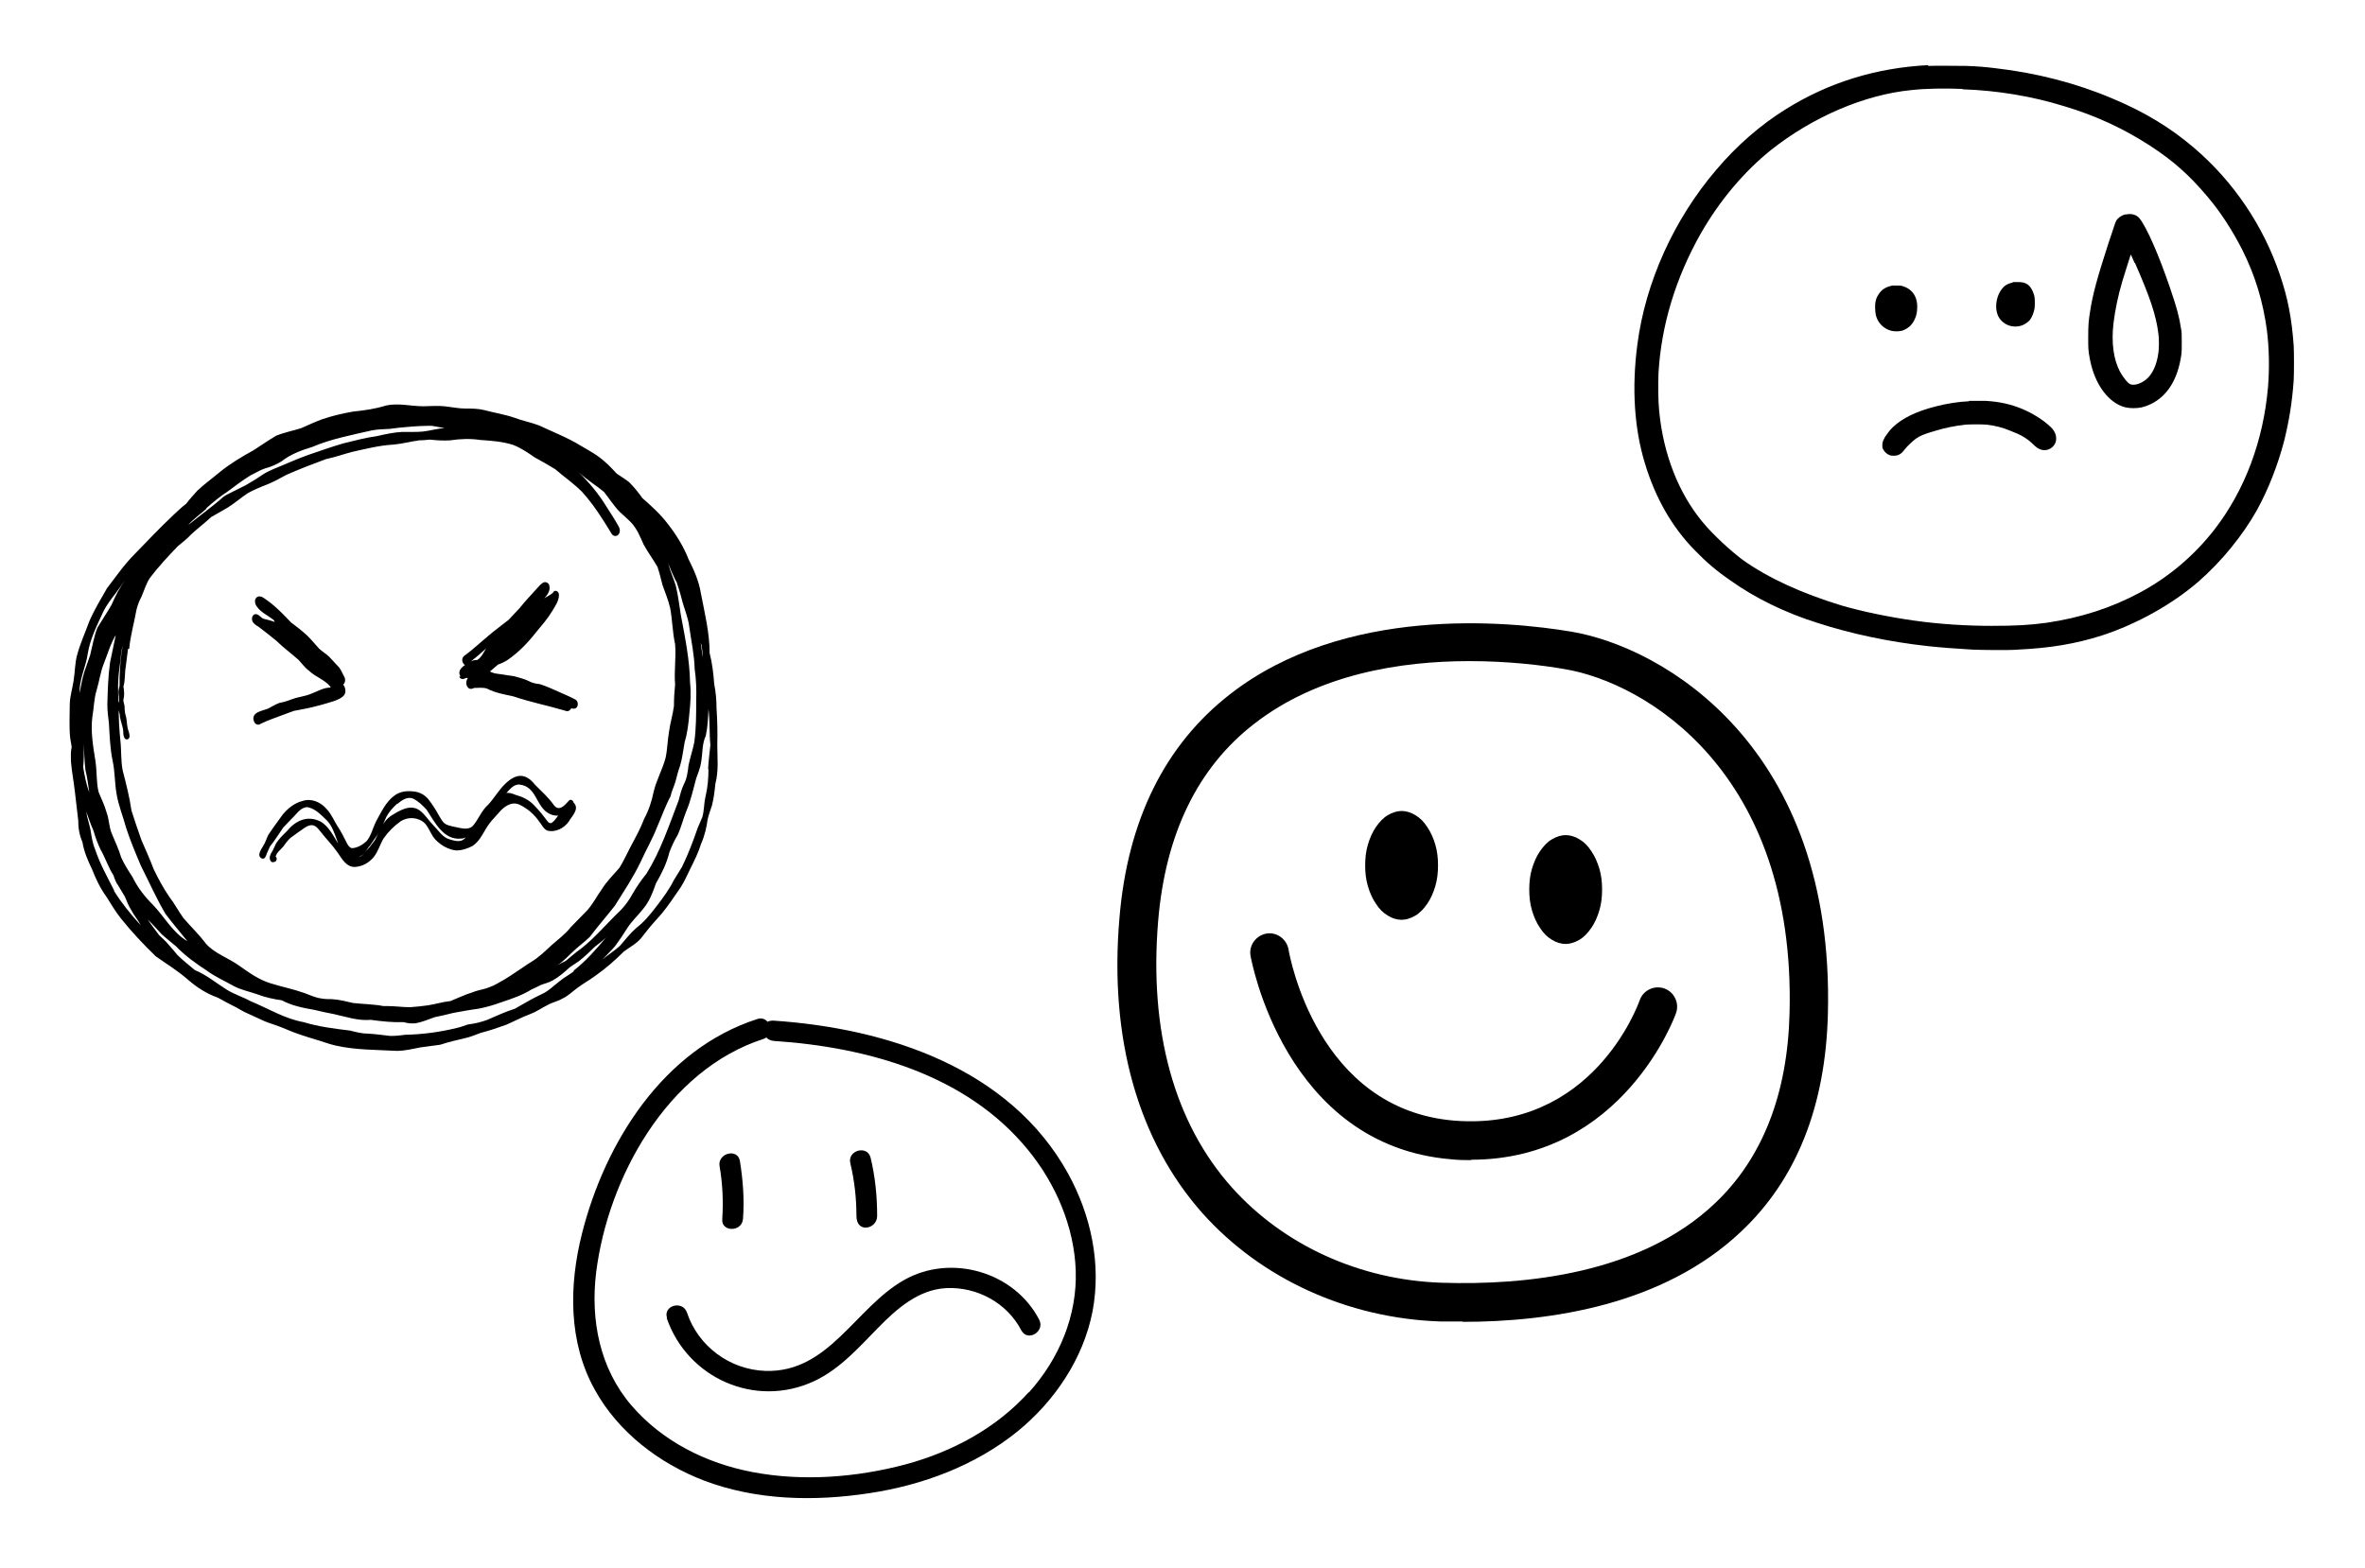 <?xml version="1.0" encoding="UTF-8"?>
<svg xmlns="http://www.w3.org/2000/svg" id="Layer_1" version="1.1" viewBox="0 0 616.9 409.2">
  <g>
    <path d="M184.8,200.6c0,2.5-.2,4.9-.8,7.4-.4,1.7-.3,3.5-.8,5.2-.4.9-.8,1.9-1.2,2.8-1.2,3.5-2.5,6.9-4.1,10.2-.7,1.1-1.4,2.3-2.1,3.4-1.2,2.4-2.8,4.6-4.5,6.8-1.6,2.1-3.2,4.1-5.3,5.7-1.6,1.4-2.9,3.1-4.3,4.7-1.4,1.3-3.1,2.3-4.6,3.6,1.1-1.2,2.3-2.3,3.4-3.6,1.1-1.5,2.1-3,3.1-4.6,1.2-1.9,2.9-3.4,4.2-5.1,1.6-1.9,2.5-4.3,3.3-6.6,1.5-2.6,2.8-5.2,3.5-8.1.6-1.6,1.3-3.1,2.2-4.6.9-2,1.4-4.1,2.2-6.1,1.2-2.8,1.8-5.7,2.6-8.6.5-1.4,1.1-2.8,1.3-4.3.4-2.3.2-4.7,1.2-6.8.5-2.3.6-4.6.7-7,.4,3.1.2,6.3.5,9.4-.2,2.1-.5,4.2-.6,6.3ZM149.6,253.5c-1.2.9-2.4,1.5-3.6,2.5-1.6,1.2-2.9,2.6-4.7,3.4-2.4,1.1-4.7,2.5-7,3.8-2.5.8-4.9,1.9-7.2,2.9-1.6.6-3.3,1-5,1.2-1,.3-1.9.7-2.9.9-4.4,1.1-9,1.7-13.5,1.8-1.3.2-2.6.3-3.9.3-1.9-.2-3.8-.5-5.8-.6-1.6,0-3.1-.4-4.7-.8-4.1-.5-8.2-1-12.1-2.2-5-.9-9.3-3.6-13.9-5.5-2-1.1-4.3-1.8-6.2-3-2.7-1.7-5.2-3.8-8.3-5.1-1.5-1.3-3.1-2.5-4.5-3.9-.8-1-1.6-1.9-2.4-2.8-.7-.9-1.6-1.6-2.4-2.4-1-1.3-2-2.7-3-4.1,1.3,1.2,2.4,2.5,3.6,3.8,1.2,1.1,2.5,2.1,3.8,3.2,2.4,2.5,5.2,4.5,8.1,6.4,2.2,1.6,4.7,2.7,7,4,1.9,1,4,1.4,6,2.1,2.1.8,4.3,1.3,6.5,1.6,2.6,1.4,5.6,2,8.5,2.5,1.7.4,3.4.8,5.1,1.1,3.2.7,6.3,1.8,9.6,1.5,2.9.4,5.8.7,8.6.6,1,.3,2.1.4,3.1.3,1.7-.3,3.3-1,5-1.6,1.5-.3,3.3-.7,4.8-1.1,2.2-.4,4.3-.8,6.6-1.1,2.1-.4,4.1-1,6-1.7,2.7-.9,5.4-1.8,7.8-3.3.9-.4,1.7-.8,2.5-1.2,1-.4,2.1-.6,3.1-1.2,1.6-.9,3-2.1,4.4-3.4.8-.5,1.6-1.1,2.4-1.6,1.5-1.2,2.9-2.5,4.2-3.8,1-.8,2-1.5,2.9-2.4-2.6,3.1-5.2,6.1-8.4,8.6ZM29.8,232.4c-1.8-3.6-3.7-6.9-5-10.8-.7-1.7-.9-3.3-1.2-5.1-.3-1.6-.9-3.1-1.1-4.7.6,1.7,1.2,3.4,1.9,5,.5,1.7,1.1,3.4,1.9,5,1.2,2.1,2,4.6,3.3,6.6.3.9.6,1.8,1.2,2.6.6,1,1.2,2,1.8,3,.5,1.2.9,2.3,1.6,3.4.7,1.4,1.8,2.6,2.5,4-2.6-2.8-5-5.8-7-9ZM21.8,194c.2,2.3.2,4.6.5,7,.5,1.9.7,3.9,1,5.8-.8-2.1-1.2-4.3-1.6-6.6.2-2.1.2-4.1.1-6.2ZM20.8,181.2h0c-.3-3.7,1.6-7.1,2.1-10.7.6-3.8,2.4-7.3,4-10.8.9-1.9,2.2-3.5,3.5-5.2.8-1.1,1.5-2.2,2.3-3.2-1.5,2-2.6,4.2-3.6,6.5-1.2,2.1-2.5,4-3.7,6-.9,2.3-1.3,4.8-1.9,7.2-.5,1.4-1,2.9-1.5,4.3-.6,1.9-.9,3.9-1.3,5.9ZM28.4,188.5c.2,3.4.3,6.8,1,10.1.6,2.8.5,5.6,1,8.5.5,3.1,1.7,5.9,2.5,8.9,1.1,3.4,2.5,6.7,3.9,10,2.1,4.1,4,8.5,6.4,12.5,1.8,2.4,3.8,4.7,5.7,7.1-3.9-2.3-6-6.4-9-9.5-2.1-2.1-4-4.5-5.3-7.2-1.1-1.7-2.2-3.4-3-5.2-.6-2.1-1.6-4.1-2.4-6.1-.8-1.8-.7-3.8-1.4-5.6-.5-1.9-1.4-3.6-2.1-5.4-.6-2.6-.4-5.4-.8-8-.6-3.8-1.3-7.7-.8-11.6.4-2.2.4-4.7,1.1-6.9.7-2.3,1-4.8,1.9-7,1-2.5,1.7-5.1,3.1-7.4-.5,2.4-1,4.8-1.5,7.2-.5,3.6-.6,7.3-.7,10.9,0,1.6.2,3.2.4,4.8ZM33.7,169.3c.3-3.4,1.3-6.8,1.9-10.2.3-1.2.7-2.3,1.3-3.4.7-1.6,1.2-3.4,2.2-4.9,2.2-2.9,4.7-5.6,7.3-8.3,1.2-1,2.4-1.9,3.4-3,1.7-1.6,3.6-3,5.3-4.6,1.4-.8,2.8-1.6,4.2-2.4,1.8-1.1,3.5-2.6,5.3-3.8,1.6-.9,3.3-1.6,5.1-2.3,1.7-.7,3.4-1.6,5-2.5,3.4-1.5,6.8-2.8,10.3-4.1,2.4-.5,4.6-1.3,6.9-1.9,3.6-.8,7.1-1.7,10.8-1.9,2.2-.2,4.4-.8,6.6-1.1.9,0,1.9-.1,2.8-.2,1.8.2,3.5.3,5.3.2,2.6-.4,5.3-.5,7.9-.1,2.9.2,5.8.4,8.6,1.3,2,.8,3.8,2,5.5,3.2,1.8,1,3.6,2,5.4,3.1,2.3,2,4.8,3.7,7,5.9,3,3.3,5.4,7.1,7.7,10.9.3.6,1.1.9,1.7.4.6-.5.6-1.5.2-2.2-1-1.8-2.1-3.5-3.2-5.2-2-3.3-4.5-6.3-7.3-9,2.1,1.9,4.5,3.4,6.6,5.1,1.4,1.7,2.6,3.7,4.2,5.3,1,.9,2,1.8,2.9,2.7,1.6,1.7,2.4,3.8,3.3,5.8,1.1,2,2.5,3.9,3.6,5.8.5,1.5.9,3.1,1.3,4.7.7,2,1.5,3.9,2,6,.6,3.1.6,6.3,1.3,9.5.3,3.5-.3,7,0,10.5-.2,1.9-.3,3.7-.3,5.6-.3,2.3-1,4.5-1.3,6.8-.4,2.3-.4,4.6-.9,6.8-.8,3-2.4,5.8-3.1,8.8-.5,2.5-1.3,4.9-2.5,7.1-1,2.7-2.4,5.1-3.7,7.6-.9,1.7-1.7,3.5-2.7,5.1-1.6,1.9-3.4,3.6-4.6,5.6-1.3,1.8-2.3,3.8-3.8,5.5-1.4,1.5-2.9,2.9-4.3,4.4-1.4,1.8-3.3,3.2-5,4.7-1.1,1-2.2,2.1-3.5,3.1-.8.7-1.9,1.3-2.8,1.9-2,1.3-3.9,2.7-5.9,3.9-1.3.7-2.6,1.6-4.1,2.1-1.4.6-2.9.7-4.3,1.3-2,.6-3.8,1.5-5.8,2.3-2,.2-3.9.8-5.8,1.1-1.5.2-3.1.4-4.7.5-2,0-4-.3-6-.3s-.7,0-1,0c-2.6-.5-5.3-.5-7.9-.8-1.7-.4-3.7-.9-5.5-1-1,0-1.8,0-2.9-.2-1.5-.2-2.9-.9-4.3-1.4-2.8-1-5.8-1.6-8.7-2.5-3.1-.9-5.7-2.8-8.4-4.7-2.8-2-6.3-3.1-8.6-5.7-1.8-2.4-3.8-4.3-5.8-6.6-1.4-1.9-2.4-3.9-3.8-5.7-1.5-2.2-2.8-4.6-4-7.1-1-2.6-2.1-5.1-3.2-7.6-.9-2.6-1.8-5.1-2.6-7.7-.5-3.5-1.4-7-2.3-10.5-.5-2.5-.3-5.3-.6-7.8-.3-3-.5-6.1-.4-9.1-.3-3.4-.3-6.7.2-10.1.3-1.8.3-3.7.8-5.5-.5,2.7-.7,5.5-.8,8.3,0,.6,0,1.3,0,1.9,0,.6-.3,1.2-.3,1.8,0,.8.2,1.6.2,2.4-.2.5-.2,1-.2,1.6,0,.9.4,1.7.4,2.6.2,1.1.6,2.1.8,3.2.1.7,0,1.5.3,2.1.1.3.4.6.8.5.4,0,.6-.5.6-.8,0-.7-.3-1.4-.5-2.1-.2-1-.2-1.9-.4-2.9-.3-.9-.4-1.8-.4-2.7,0-.6-.4-1.3-.3-1.9.3-1.1.2-2.2,0-3.4.5-1.6.3-3.4.6-5.1.2-1.5.4-3.1.6-4.7ZM53.7,132.7c1.8-1.6,3.6-3.1,5.6-4.4,2-1.5,4-3,6.1-4.3,1.3-.6,2.5-1.4,3.8-1.8,1.5-.4,2.9-1,4.2-1.8,2.4-1.9,5.2-2.9,8.1-3.8,4.9-2.1,10.3-3.1,15.5-4.3,1.5-.3,3.1-.3,4.7-.4,1.5-.2,3-.4,4.6-.5,2.1-.2,4.2-.3,6.3-.3,1.1.2,2.3.4,3.4.6-1.9.1-3.8.7-5.7.9-.9.1-1.8.1-2.8.1-.9,0-1.7,0-2.6,0-2.2.1-4.4.6-6.6,1.1-3,.4-5.9,1.2-8.8,1.9-3.1.9-6.1,2-9.1,3-3.1,1.1-6.1,2.5-9.1,3.7-.8.4-1.6.7-2.4,1.2-1.6,1.1-3.2,2.1-4.8,3-1.4.7-2.8,1.4-4.2,2.1-.6.3-1.2.6-1.7,1-2.9,2.6-6.1,4.8-9.1,7.3,1.4-1.7,3.3-2.9,4.9-4.4ZM176.4,151.6c.5,1.5,1,3,1.4,4.6.6,2.5,1.7,4.8,2,7.4.5,3.6,1.3,7.2,1.4,10.9.4,2.8.5,5.5.4,8.3,0,3.6,0,7.3-.5,10.9-.4,2-1.1,4-1.5,6-.2,1.7-.4,3.4-1.2,4.9-.7,1.4-1,2.9-1.4,4.3-2.5,6.5-4.7,13.2-8.4,19.1-1.4,1.7-2.6,3.5-3.7,5.4-.8,1.5-1.8,2.8-2.9,4-3.5,3.3-6.6,7.1-10.4,10.1-1.3.9-2.8,2.2-4,3.2-.8.4-1.6.8-2.3,1.2,1.8-1.1,3.1-2.7,4.7-4.1,1.3-1.2,2.7-2.2,3.9-3.4,2.1-2.8,4.4-5.4,6.5-8.1,2.3-3.7,4.8-7.4,6.7-11.4,1.4-3.1,3.1-6,4.3-9.1,1.2-2.7,2.1-5.4,3.5-8,.3-1.4.9-2.5,1.3-3.9.4-1.4.7-2.8,1.2-4.1.6-2,.8-4.1,1.2-6.2.7-2.3,1-4.8,1.2-7.2.3-2.8.5-5.5.2-8.3-.1-5.9-1.3-11.8-2.4-17.6-.4-2.5-.7-5.1-1.3-7.6-.6-2-1.5-3.9-2-5.9.6,1.6,1.3,3.2,2.1,4.8ZM183,168.3c.2,1.2.3,2.5.4,3.7,0-.4-.1-.8-.2-1.2-.1-1-.3-2-.4-3,0,0,0,.1,0,.2,0,0,0-.2,0-.3,0,.2.1.4.2.6ZM187.1,194.3c.1-3.1,0-6.5-.2-9.6,0-2.1-.2-4.2-.6-6.2-.2-2.7-.5-5.4-1.2-8.1,0-5.3-1.3-10.5-2.3-15.7-.5-3.1-1.8-6-3.2-8.8-1.3-3.3-3.2-6.4-5.4-9.2-1.9-2.5-4.2-4.6-6.6-6.7-1.1-1.5-2.2-2.9-3.5-4.2-1-.8-2.2-1.5-3.2-2.2-1-1-1.9-2.1-3-3-1.9-1.8-4.2-3-6.4-4.3-3.4-2.1-7.3-3.6-10.9-5.3-2.1-.8-4.3-1.2-6.4-2-2.6-.9-5.3-1.3-7.9-2-1.6-.4-3.2-.4-4.9-.4-1.8,0-3.6-.4-5.5-.6-1.8-.2-3.7,0-5.5,0-3.2,0-6.5-.9-9.7-.2-2.8.9-5.8,1.3-8.7,1.6-2.7.5-5.4,1.1-8,2-1.9.7-3.6,1.5-5.4,2.3-2.2.7-4.4,1.1-6.6,2-2,1.2-3.9,2.5-5.9,3.8-3.1,1.7-6.1,3.5-8.8,5.7-1.9,1.6-4,3.1-5.8,4.8-1,1.1-2,2.2-2.9,3.4-1.2.9-2.3,2-3.4,3-3.5,3.3-6.8,6.8-10.1,10.2-2.7,2.7-4.9,5.9-7.2,8.9-1.6,2.8-3.3,5.6-4.6,8.6-1,2.8-2.3,5.6-3.1,8.5-.7,2.3-.6,4.6-1,7-.3,2-.9,3.9-1,5.9,0,3-.2,6,.1,9,.1.8.3,1.6.4,2.4-.3,1.2-.2,2.5-.2,3.7.2,2.6.7,5.1,1,7.7.3,2.6.6,5.1.9,7.7,0,2,.3,3.9,1.1,5.7.4,2.5,1.4,4.8,2.5,7.1,1,2.5,2.1,4.9,3.7,7.1,1.2,1.9,2.4,3.9,3.8,5.7,2.8,3.5,5.9,6.8,9.1,9.9,2.8,2,5.8,3.8,8.4,6.1,2.3,2,4.9,3.7,7.8,4.7,1.6.9,3.3,1.8,4.9,2.6.9.5,1.7,1,2.6,1.4,1.6.7,3.2,1.5,4.8,2.2,1.8.7,3.6,1.2,5.4,2,2.5,1.1,5.1,1.9,7.7,2.7,1.8.5,3.5,1.2,5.3,1.6,5.3,1.2,10.6,1.1,16,1.4,0,0,0,0,0,0,2,0,4.1-.5,6.1-.9,1.7-.2,3.5-.5,5.2-.7,2.1-.7,4.3-1.2,6.4-1.7,1.5-.3,2.8-.9,4.2-1.4,2.3-.6,4.4-1.3,6.6-2.1,2.1-.9,4.1-2,6.3-2.8,1.6-.6,3-1.6,4.6-2.4,1.2-.7,2.6-.9,3.7-1.6,1.6-.7,2.7-1.9,4.1-2.9,1.5-1.1,3.1-2,4.6-3.1,2.7-1.9,5.1-4,7.4-6.3,1.6-1.2,3.4-2.1,4.6-3.6,1-1.2,1.9-2.5,2.9-3.6.8-.9,1.6-1.8,2.4-2.7,1.8-2.2,3.3-4.5,4.9-6.8,1-1.5,1.7-3.2,2.5-4.8,1.1-2.2,2.2-4.4,2.9-6.7.9-2,1.4-4.2,1.7-6.4.3-1.2.7-2.3,1.1-3.5.5-1.9.7-3.8.9-5.7.9-3.4.5-6.8.5-10.2Z"></path>
    <path d="M95,222.7c0,0-.1.1-.2.2-.5.5-1.1.8-1.8.8.4,0,.7-.1,1-.3.4-.2.7-.4,1-.7ZM96.4,220.8c.7-1.1,1.5-2.1,2.2-3.2,0,0,0-.2.1-.2-.3.6-.6,1.2-.9,1.8-.8,1.1-1.6,2.2-2.6,3.1.4-.4.8-1,1.1-1.5ZM103.6,209.8c1.1-.9,2.6-2.1,4.2-1.4,1.4.7,2.5,1.8,3.5,2.9,2.1,3.2,4.4,8,9,7.5.4,0,.8-.1,1.2-.3-.9,1-1.8,1.4-4.8.3-1.5-.7-2.4-2.2-3.6-3.4-1.3-1.3-2.2-2.9-3.7-4-2.5-1.7-5.4.2-7.6,1.6-.8.6-1.4,1.3-1.9,2.1.3-.7.6-1.3.9-2,.7-1.3,1.7-2.4,2.8-3.4ZM135.4,204.7c4.5.4,4.3,5.4,7.5,7.4.8.5,1.8.8,2.7.7-.4.5-.7,1-1.1,1.4-.2.2-.3.3-.6.5-.4.2-.7,0-1-.3-.6-.7-1.1-1.5-1.7-2.2-.6-.7-1.2-1.4-1.9-2.1-1.3-1.4-3-2.2-4.8-2.7-1-.4-1.7-.6-2.4-.5.9-1,1.8-2.1,3.1-2.2ZM85.2,211.1c-1.5-1.8-4-2.9-6.3-2.1-2.1.5-3.9,2-5.2,3.6-.7,1-1.4,1.9-2.1,2.9-.6.8-1.1,1.6-1.7,2.5-.4.9-.7,1.9-1.3,2.8-.5.9-1.7,2.5-.3,3.2.8.3,1.1-.7,1.3-1.3.3-.6.5-1.2.8-1.8,1.3-1.6,2.3-3.3,3.5-5,.7-.8,1.5-1.5,2.2-2.3,1.2-1.1,2.3-3,4.1-3,2.1.4,3.5,2,5,3.4,1.4,1.4,2,3.3,2.7,5.2.1.3.2.6.3.9-1.3-2.1-2.4-4.4-4.5-5.7-3.5-1.8-6.6-.3-8.9,2.5-1.1,1.1-2.2,2.1-2.9,3.4-.3.6-.5,1.2-.8,1.7-.3.5-.6.9-.7,1.5-.2.7.3,1.8,1.1,1.4.7,0,.9-1.1.4-1.4.3-1.1,1.2-1.7,1.9-2.5.6-.8,1.2-1.7,2-2.4,1.2-.9,2.5-1.8,3.8-2.7.5-.3,1.1-.6,1.7-.6.9,0,1.5.7,2,1.3.8,1,1.6,2,2.5,3,.8.9,1.6,1.9,2.3,2.9,1.1,1.6,2.3,3.8,4.5,3.7,1.9-.1,3.7-1.1,4.9-2.6,1.2-1.5,1.6-3.3,2.6-4.9,1.2-1.7,2.7-3.2,4.4-4.4,2-1.3,4.7-1.1,6.4.6,1.1,1.3,1.6,3.1,2.8,4.3,1.4,1.4,3.3,2.5,5.3,2.7,1.5,0,3-.5,4.3-1.2,2.2-1.5,2.9-4,4.5-6,.6-.8,1.4-1.6,2.1-2.4,1.3-1.6,3.3-3.3,5.5-2.4,2.1,1,3.9,2.5,5.2,4.4.7.8,1.1,1.9,2.1,2.4,2.1.6,4.5-.6,5.7-2.4.8-1.4,2.8-3.2,1.3-4.8,0,0,0,0-.1-.1,0,0,0-.2-.1-.3-.2-.4-.8-.6-1.1-.2-1,1.1-2.5,3-3.9,1.2-1.4-2-3.2-3.6-4.9-5.3-2.5-3.2-5-3-7.8-.3-1.7,1.6-2.9,3.8-4.5,5.5-1.7,1.5-2.4,3.6-3.8,5.3-.8,1.1-2.4,1-3.7.7-1.2-.3-2.5-.4-3.6-1-.8-.5-1.2-1.4-1.7-2.2-.8-1.5-1.7-2.9-2.8-4.3-1-1.2-2.4-1.9-3.9-2-1.7-.2-3.4,0-4.8,1-2.4,1.7-3.6,4.5-5,7-.8,1.7-1.2,3.6-2.4,5-1,.9-2.3,1.7-3.7,1.8-.6,0-1-.6-1.3-1.1-.8-1.6-1.6-3.2-2.6-4.7-.9-1.4-1.5-3-2.7-4.3Z"></path>
    <path d="M68.2,223.9s0,0,0,0c0,0,0,0,0,0Z"></path>
    <path d="M67,163.2c1.7,1.3,3.4,2.6,5.1,4,1.8,1.8,3.9,3.3,5.8,5,.9,1,1.7,2.1,2.8,2.9,1.7,1.6,4.1,2.3,5.5,4.1,0,0,0,.1,0,.2-1.8,0-3.4,1-5,1.6-1.6.7-3.3.8-4.9,1.4-1.1.4-2.2.8-3.4,1-1.1.4-2,1-3,1.5-1.5.6-4.4.9-3.7,3.2.3.9,1.1,1.3,1.9.7,1.9-.9,3.9-1.6,5.8-2.3.9-.3,1.8-.7,2.7-1,1-.2,2-.4,3.1-.6,2.5-.5,5-1.2,7.5-2,.7-.3,1.4-.5,2-1,1.2-.7,1.1-2.3.3-3.3.4-.2.6-.9.5-1.4,0-.3-.2-.6-.3-.8-.4-.8-.7-1.5-1.2-2.2-.9-.9-1.7-1.9-2.6-2.8-.8-.8-1.9-1.4-2.7-2.2-1-1.1-2-2.3-3-3.3-1.4-1.3-2.8-2.4-4.3-3.5-1.9-2-3.8-4-6-5.6-.8-.5-1.7-1.5-2.7-1.1-1,.5-.8,1.9-.1,2.7,1,1.4,2.8,2.2,4.2,3.3,0,0,.1.1.2.2,0,.2.1.3.2.4-1-.4-2.1-.6-3.1-.9-.7-.4-1.5-1.6-2.4-1-.5.4-.6,1.2-.3,1.8.3.6.9.9,1.4,1.3Z"></path>
    <path d="M126.8,169.2c-.7,1.1-1.2,2.3-2.3,3-.6,0-1.2.1-1.7.4,1.4-1.1,2.7-2.2,4-3.4ZM119.8,176.6c.2.5.8.7,1.3.5.3-.1.5-.3.9-.2,0,0,0,0,0,0,0,0,0,0,0,.1-.5.7-.5,1.7,0,2.3.4.6,1.1.5,1.7.2,1.1,0,2.3-.2,3.4.2,2.1,1.1,4.5,1.5,6.8,2,4.4,1.5,9,2.4,13.4,3.7.7.3,1.3.2,1.7-.6.2.1.4.1.7.1,1.2,0,1.3-1.8.5-2.3-1.2-.7-2.5-1.2-3.8-1.8-1.8-.8-3.7-1.7-5.6-2.3-1-.1-2-.3-2.9-.8-1-.5-2.2-.8-3.2-1.1-.9-.3-1.9-.3-2.9-.5-1.4-.3-2.8-.2-4-.9.7-.6,1.4-1.2,2.1-1.8.9-.3,1.7-.7,2.5-1.2,2.9-2,5.3-4.5,7.4-7.2,1.5-1.8,3-3.5,4.2-5.5.8-1.3,1.8-2.7,1.8-4.3,0-1-1.2-1.5-1.6-.5-.7.6-1.5.9-2.2,1.4.8-.9,1.6-2,1.3-3.2,0-.6-.7-1.1-1.3-1-.9.3-1.4,1.1-2,1.7-1.5,1.7-3,3.2-4.4,5-1,1-1.9,2.1-2.9,3.1-1,.8-2.1,1.6-3.1,2.4-3,2.3-5.6,4.9-8.6,7.1-.7.6-.5,1.9.3,2.3-1,.7-2,1.7-1.2,3Z"></path>
  </g>
  <g>
    <path d="M511.9,23.3c9.1.3,18.1,1.8,26.5,4.4,8.4,2.5,15.6,5.9,22.4,10.3,6,3.9,10.2,7.6,15,13.3,3.5,4.1,6.6,9,9.1,13.9,3.4,6.8,5.4,13.5,6.4,20.9.6,4.6.7,10.1.3,14.9-1.2,13.9-6,26.9-14,37.2-5.2,6.7-11.9,12.4-19.4,16.4-7.4,4-15.5,6.6-24.4,7.9-4.4.6-8,.8-14.3.8s-13.4-.4-20.4-1.4c-6.4-.9-13.6-2.4-18.7-3.9-10.5-3.2-19.2-7.2-25.8-11.9-3.1-2.3-7.8-6.6-10.5-9.9-6.3-7.6-10.2-17.7-11.3-28.8-.3-2.9-.3-7.1-.2-9.9.7-12.6,4.5-25,11-36.5,4.9-8.6,11.3-16.2,18.4-21.9,10.9-8.6,24.3-14.4,36.6-15.6,3.6-.4,8.5-.5,13.3-.3ZM502.9,17c-13.5.7-25.9,4.5-37.1,11.5-6.6,4.1-12.8,9.5-18.2,15.9-11,12.9-18.4,29.3-20.5,45.5-1.5,11.4-.8,22,2,31.1,2.7,8.9,7,16.5,13,22.6,3,3.1,5.7,5.4,9.2,7.8,6.4,4.6,14.4,8.5,22.7,11.1,8.9,2.9,18.9,5,29,6.1,3.7.4,6.8.6,11.5.9,2.2.1,9.8.2,11.8,0,8.5-.4,15.1-1.5,22-3.7,9.2-3,18.4-8.2,25.1-14,6.1-5.3,11.5-12,15.2-18.5,3.1-5.6,5.5-11.8,7.2-18.2,1.3-5.3,2.1-10.1,2.5-15.9.1-1.7.1-7.3,0-9-.5-7-1.5-12.4-3.6-18.5-4.3-12.8-12.2-24.5-22.6-33.3-6-5.1-12.7-9.2-21.1-12.7-9.4-4-19.9-6.7-30.5-7.9-2.4-.3-4.6-.5-7.6-.6-1.5,0-8.5-.1-9.9,0Z"></path>
    <path d="M556.9,68.6c3.9,8.9,5.5,13.6,6.1,18.4.2,1.3.2,4,0,5.1-.4,3.1-1.6,5.7-3.3,7-1.3,1-2.8,1.5-3.9,1.2-.7-.2-1.9-1.7-2.8-3.3-1.7-3.2-2.3-7.6-1.7-12.7.4-3.3,1.2-7.2,2.3-10.9.6-2,2.2-7,2.2-7s.5,1,1,2.2ZM554.6,55.9c-1.1.2-2.1.9-2.6,1.7-.1.2-.4.9-.6,1.6-.2.7-.9,2.7-1.5,4.5-2.9,9-4,13-4.7,17.5-.4,2.5-.5,3.6-.5,6.6s0,3.7.4,5.7c1,5.6,3.8,10.2,7.5,12.1,1.3.7,2.5.9,4,.9s2.9-.3,4.5-1.1c4.3-2.1,7-6.5,7.9-12.9.1-.7.1-1.4.1-3.3s0-2.6-.2-3.5c-.4-2.8-1.1-5.5-2.9-10.7-2.9-8.5-6-15.6-7.9-18-.4-.5-.9-.8-1.5-1-.6-.2-1.5-.2-2.2,0Z"></path>
    <path d="M525.1,73.7c-1,.2-1.7.5-2.4,1.1-2.3,2.3-2.7,6.6-.8,8.7,1,1.1,2.3,1.7,3.8,1.7,1.5,0,2.7-.6,3.7-1.6.6-.7,1.1-2,1.3-3.1.1-.7.1-2.2,0-3-.3-1.5-1.1-2.9-2-3.4-.7-.4-1.2-.5-2.4-.5-.6,0-1.2,0-1.4,0Z"></path>
    <path d="M493.6,74.5c-1.4.3-2.6.9-3.3,1.9-.4.5-.9,1.4-1,2-.3,1-.2,2.7,0,3.8.5,2.1,2.1,3.6,4,4.1.7.2,2.1.2,2.8,0,1.5-.5,2.6-1.4,3.3-2.9.5-1,.7-2,.7-3.4s-.4-2.8-1.3-3.8c-.6-.7-1.4-1.2-2.4-1.5-.5-.2-.7-.2-1.6-.2-.5,0-1.1,0-1.1,0Z"></path>
    <path d="M513.6,104.7c-2.6.1-5.8.6-8.5,1.3-5.2,1.3-8.9,3.1-11.4,5.5-.8.8-1.4,1.6-2,2.5-.5,1-.7,1.3-.7,2.1s0,.7.2,1.1c.4.8,1,1.3,1.8,1.6.4.1.5.1,1.1.1,1.1,0,1.9-.5,2.7-1.6.7-.9,2.1-2.2,2.9-2.8,1.1-.8,2.1-1.2,4.8-2,2.9-.9,5.5-1.4,8.2-1.7,1.1-.1,4.5-.1,5.5,0,2.4.3,4,.7,6.2,1.6,2.9,1.1,4.3,2,5.7,3.3,1.1,1.1,1.7,1.5,2.6,1.7,1.5.3,3-.6,3.5-2,.4-1.3,0-2.8-1.3-4-1.9-1.8-4.4-3.4-7.4-4.7-2.9-1.2-5.9-1.9-9.5-2.1-.9,0-3.4,0-4.4,0Z"></path>
  </g>
  <g>
    <path d="M268.3,363.3c-8.5,9.4-19.9,15.5-32.1,18.8-12.8,3.4-26.8,4.5-39.9,2-12.1-2.3-23.5-8-31.6-17.4-8.3-9.7-10.7-22.3-9.2-34.7,3.1-24.7,18.5-52.8,43.6-60.9.3-.1.5-.2.8-.4.4.5,1.1.8,1.9.9,24.4,1.6,50.4,8.8,66.4,28.5,7.2,8.8,12,20,12.4,31.4.4,11.8-4.3,23-12.2,31.8ZM278.6,306.2c-15.2-27.5-47.1-37.9-76.9-39.9-.6,0-1.1.1-1.5.3-.6-.7-1.5-1.1-2.7-.7-24.5,7.9-39.7,32.2-45.7,56-3.4,13.5-3.6,28.3,3.4,40.8,6.1,11,16.7,19.1,28.4,23.6,13.7,5.2,28.8,5.5,43.2,3.3,13.9-2.1,27.6-7.2,38.6-16.1,9.7-7.9,17.2-19,19.6-31.4,2.3-12.3-.4-25-6.4-35.9Z"></path>
    <path d="M173.9,343.9c5.4,15.7,23.1,23.6,38.4,16.5,6.7-3.1,11.7-8.8,16.7-13.9,4.9-5,10.5-10,17.8-10.4,8.1-.4,15.9,3.9,19.6,11,1.6,3.1,6.2.4,4.7-2.7-6.4-12.5-23-17.4-35.3-10.4-12.7,7.2-19.6,24.2-36.1,23.7-9.4-.3-17.6-6.5-20.5-15.2-1.1-3.3-6.3-1.9-5.2,1.4Z"></path>
    <path d="M187.7,304.3c.8,4.6,1,9.2.7,13.8-.3,3.4,5.1,3.4,5.4,0,.4-5.1,0-10.2-.8-15.2-.6-3.4-5.9-2-5.3,1.4Z"></path>
    <path d="M221.8,303.5c1.1,4.6,1.6,9.2,1.6,13.8s5.4,3.4,5.4,0c0-5.2-.5-10.2-1.7-15.2-.8-3.4-6.1-2-5.3,1.4Z"></path>
  </g>
  <g>
    <path d="M383.3,172.5c-17.7,0-39.4,3.3-56.2,16.4-14.7,11.4-23.1,28.7-25,51.4-2.4,28.7,4.2,52.7,19.2,69.5,13.5,15.1,33.4,24.2,54.8,24.9,21.8.7,51.8-2.3,71.2-20.7,12.4-11.7,19-28.5,19.5-49.8,1.6-62.9-37.7-86.1-58.6-89.6-5.7-1-14.6-2.1-24.9-2.1ZM381.6,344.8c-2,0-4,0-5.9,0-24.1-.8-46.7-11.1-62-28.2-16.8-18.9-24.4-45.6-21.7-77,2.1-25.6,11.9-45.3,28.9-58.5,29.7-23.1,72.1-19.1,88.9-16.3,24,4,68.8,30,67,99.7-.6,24.1-8.2,43.3-22.7,56.9-20.2,19.1-49.6,23.5-72.6,23.5Z"></path>
    <path d="M375.1,225.8c0,1.9-.2,3.7-.7,5.4-.5,1.7-1.2,3.3-2.1,4.6-.9,1.3-1.9,2.4-3.1,3.1-1.2.7-2.4,1.1-3.6,1.1s-2.5-.4-3.6-1.1c-1.2-.7-2.2-1.7-3.1-3.1-.9-1.3-1.6-2.9-2.1-4.6-.5-1.7-.7-3.5-.7-5.4s.2-3.7.7-5.4c.5-1.7,1.2-3.3,2.1-4.6.9-1.3,1.9-2.4,3.1-3.1,1.2-.7,2.4-1.1,3.6-1.1s2.5.4,3.6,1.1c1.2.7,2.2,1.7,3.1,3.1.9,1.3,1.6,2.9,2.1,4.6.5,1.7.7,3.5.7,5.4Z"></path>
    <path d="M417.9,232.1c0,1.9-.2,3.7-.7,5.4-.5,1.7-1.2,3.3-2.1,4.6-.9,1.3-1.9,2.4-3.1,3.1-1.2.7-2.4,1.1-3.6,1.1s-2.5-.4-3.6-1.1c-1.2-.7-2.2-1.7-3.1-3.1-.9-1.3-1.6-2.9-2.1-4.6-.5-1.7-.7-3.5-.7-5.4s.2-3.7.7-5.4,1.2-3.3,2.1-4.6c.9-1.3,1.9-2.4,3.1-3.1,1.2-.7,2.4-1.1,3.6-1.1s2.5.4,3.6,1.1c1.2.7,2.2,1.7,3.1,3.1.9,1.3,1.6,2.9,2.1,4.6.5,1.7.7,3.5.7,5.4Z"></path>
    <path d="M383.9,302.7c-1.7,0-3.4,0-5.2-.2-43.8-3.5-52.4-52.6-52.5-53.1-.5-2.7,1.4-5.3,4.1-5.8,2.7-.5,5.3,1.4,5.8,4.1.3,1.8,7.5,41.8,43.3,44.7,35.9,2.8,47.8-30,48.3-31.4.9-2.6,3.8-4,6.4-3.1,2.6.9,4,3.8,3.1,6.4-.1.4-13.7,38.3-53.5,38.3Z"></path>
  </g>
</svg>
